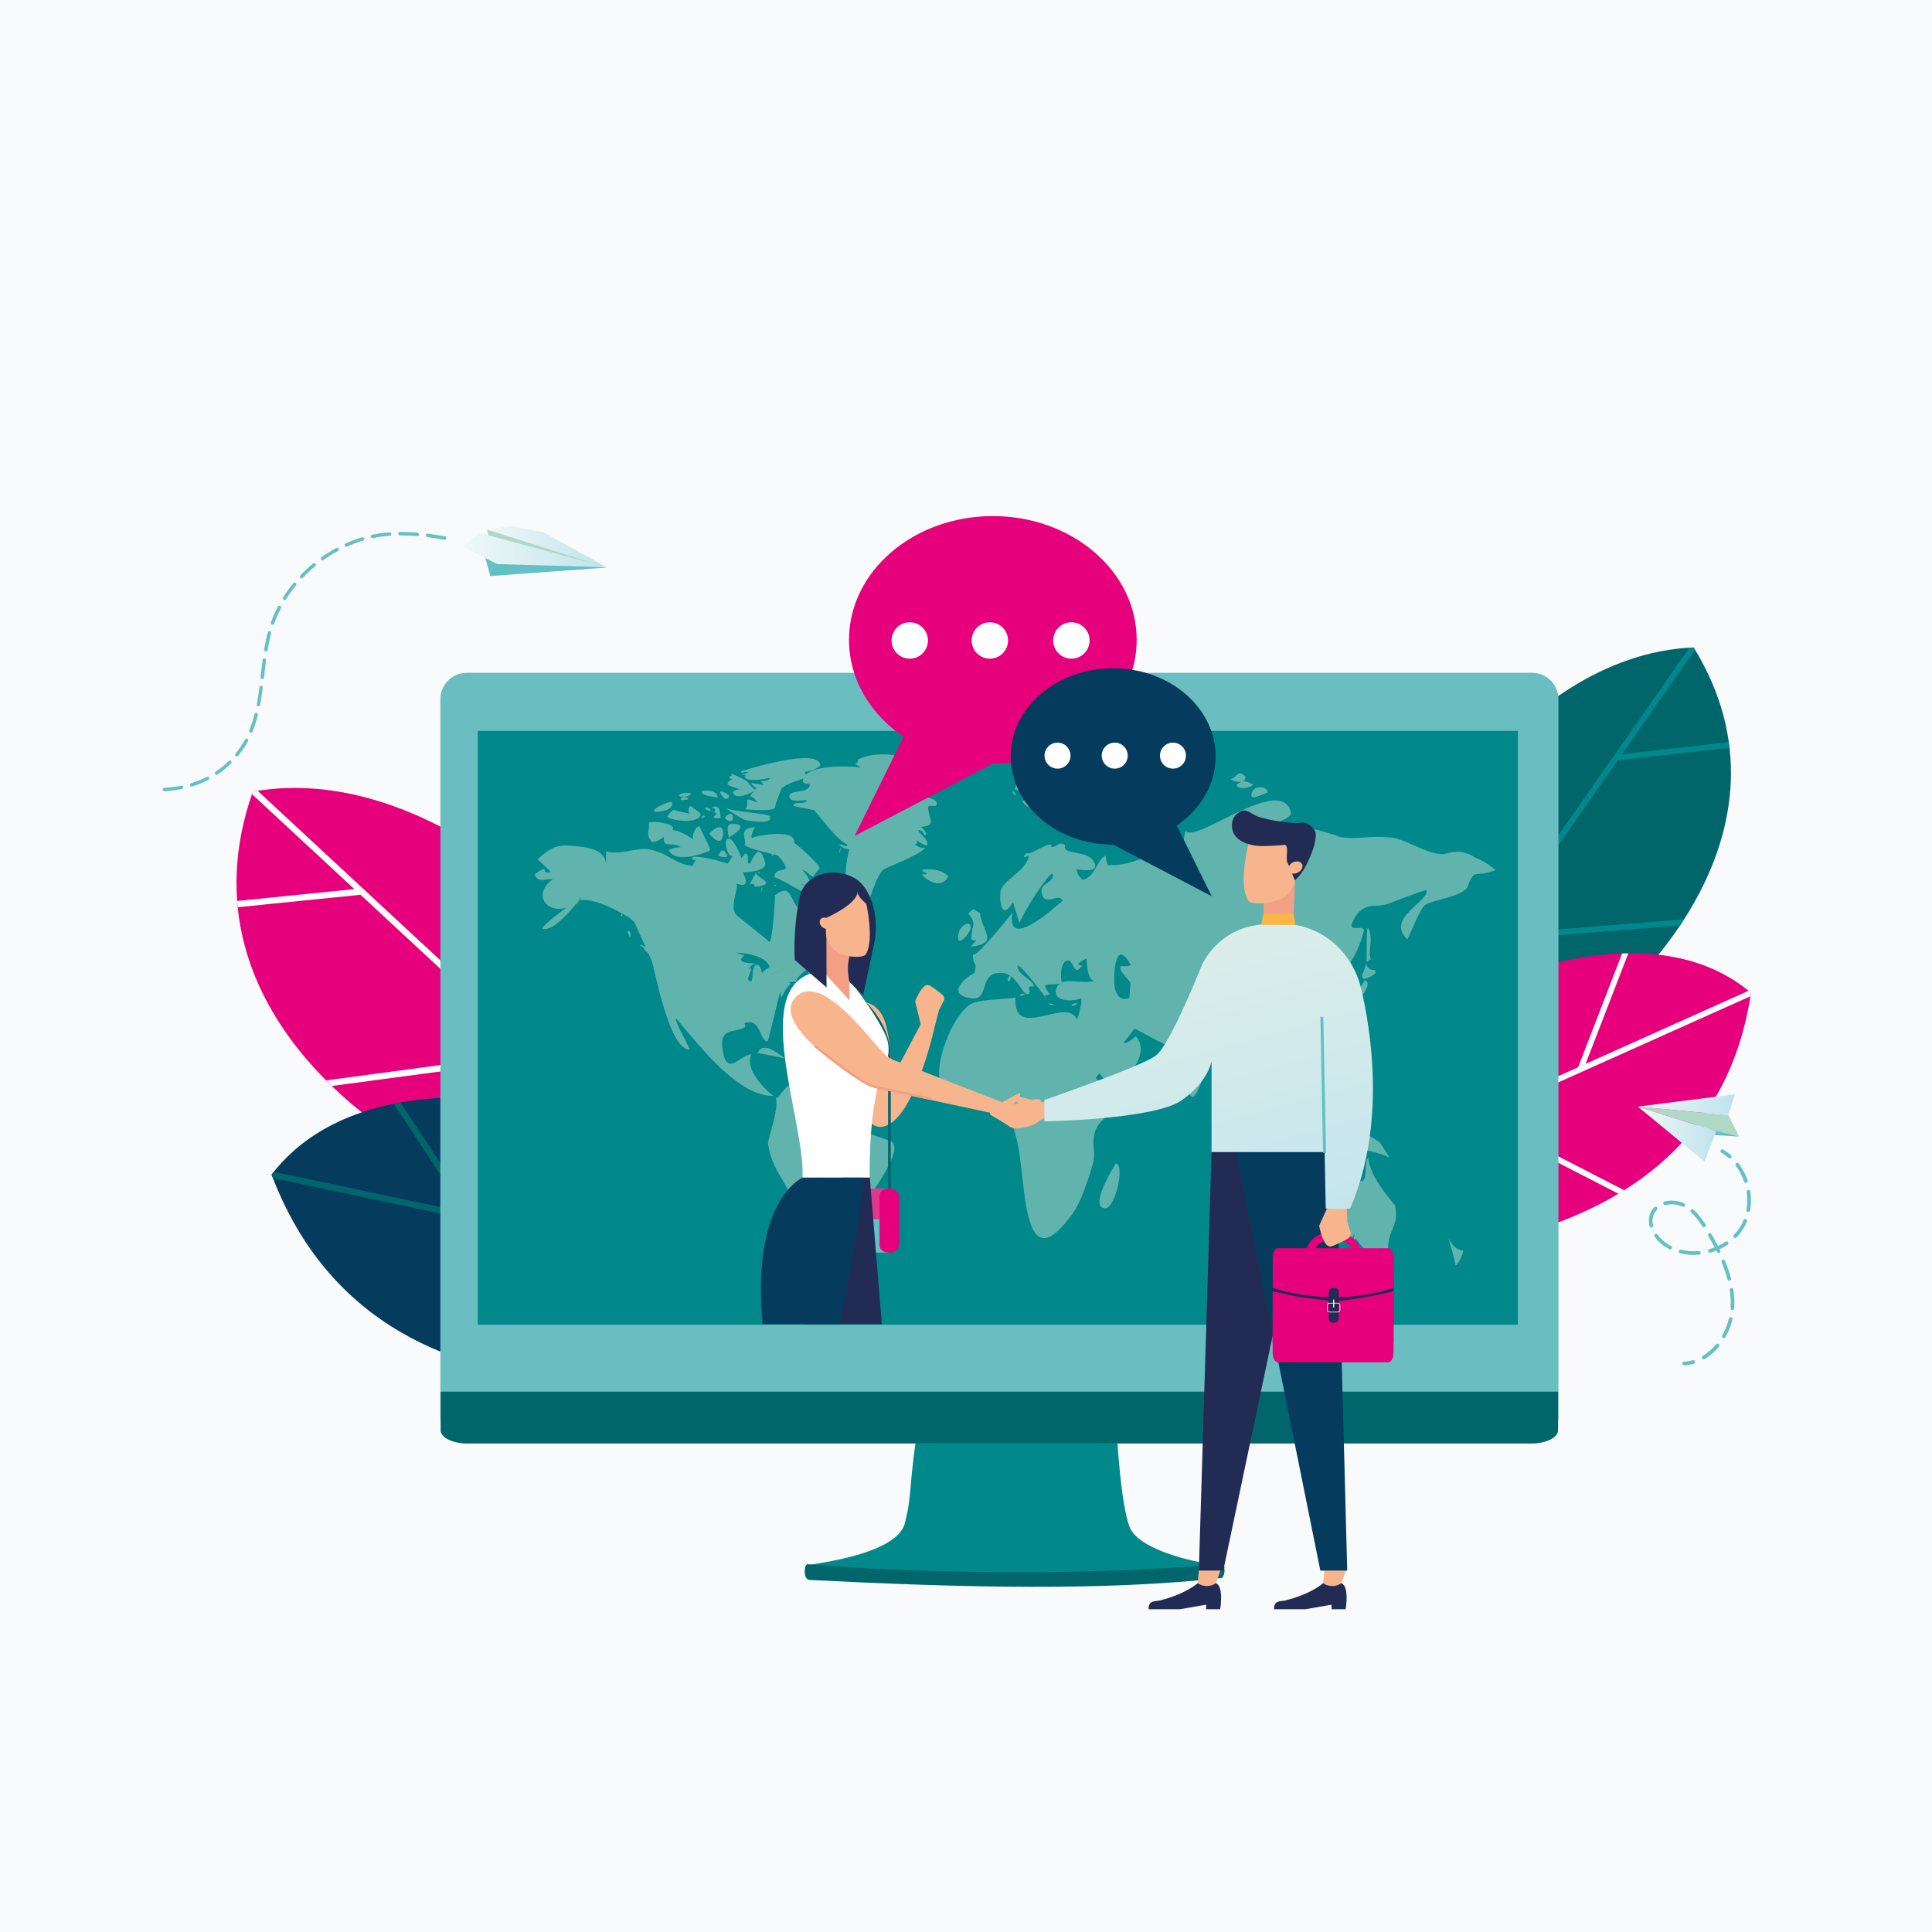 <?xml version="1.0" encoding="UTF-8"?><svg id="Capa_1" xmlns="http://www.w3.org/2000/svg" xmlns:xlink="http://www.w3.org/1999/xlink" viewBox="0 0 358 358"><defs><style>.cls-1{fill:#053c5e;}.cls-2{fill:#fff;}.cls-3{fill:#e2388c;}.cls-4{fill:#f9b646;}.cls-5{fill:#f39f85;}.cls-6{fill:#e6007c;}.cls-7{fill:#6abec2;}.cls-8{fill:#00666b;}.cls-9{fill:url(#_Áåçûìÿííûé_ãðàäèåíò_3-4);}.cls-10{fill:url(#_Áåçûìÿííûé_ãðàäèåíò_8);}.cls-11{fill:#01888b;}.cls-12{fill:#63c0c4;}.cls-13{fill:#afd8c8;}.cls-14{opacity:.55;}.cls-15{fill:#212b53;}.cls-16{fill:url(#_Áåçûìÿííûé_ãðàäèåíò_3-3);}.cls-17{fill:url(#_Áåçûìÿííûé_ãðàäèåíò_3-2);}.cls-18{fill:#afd8c7;}.cls-19{fill:#f7b58e;}.cls-20{fill:url(#_Áåçûìÿííûé_ãðàäèåíò_3);}.cls-21{fill:#f8fafc;}</style><linearGradient id="_Áåçûìÿííûé_ãðàäèåíò_8" x1="-184.13" y1="167.15" x2="-204.93" y2="241.85" gradientTransform="translate(30.85) rotate(-180) scale(1 -1)" gradientUnits="userSpaceOnUse"><stop offset="0" stop-color="#dfefea"/><stop offset="1" stop-color="#bfe3ee"/></linearGradient><linearGradient id="_Áåçûìÿííûé_ãðàäèåíò_3" x1="303.49" y1="204.69" x2="321.51" y2="204.69" gradientUnits="userSpaceOnUse"><stop offset="0" stop-color="#f1f8f7"/><stop offset="1" stop-color="#bfe3ee"/></linearGradient><linearGradient id="_Áåçûìÿííûé_ãðàäèåíò_3-2" y1="210.14" x2="318.02" y2="210.14" xlink:href="#_Áåçûìÿííûé_ãðàäèåíò_3"/><linearGradient id="_Áåçûìÿííûé_ãðàäèåíò_3-3" x1="90.24" y1="101.31" x2="112.53" y2="101.31" xlink:href="#_Áåçûìÿííûé_ãðàäèåíò_3"/><linearGradient id="_Áåçûìÿííûé_ãðàäèåíò_3-4" x1="85.69" y1="101.92" x2="112.38" y2="101.92" xlink:href="#_Áåçûìÿííûé_ãðàäèåíò_3"/></defs><rect class="cls-21" width="358" height="358"/><rect class="cls-21" width="358" height="358"/><g><g><g><path class="cls-8" d="M258.65,164.78s21.22-43.41,55.19-44.81c21.41,34.83-13.81,64.62-13.81,64.62l-40.27,12.8-1.11-32.61Z"/><path class="cls-11" d="M279.83,136.27l7.97,19.89,25.24-36.13c.27-.02,.53-.04,.8-.05,.08,.14,.16,.27,.24,.41l-13.52,19.35,19.78-2.23c.03,.19,.05,.37,.07,.56l.06,.5-20.72,2.33-22.52,32.25,34.84-2.81c-.24,.38-.49,.76-.73,1.13l-34.89,2.81-15.99,22.9-.68,.22-.04-1.05,27.34-39.15-8.07-20.14c.27-.27,.55-.53,.83-.8Z"/></g><g><path class="cls-6" d="M268.36,185.77s35.42-19.29,56.1-1.8c-8.11,54.71-78.27,48.26-78.27,48.26l22.17-46.46Z"/><path class="cls-2" d="M324.46,183.97c-.03,.21-.07,.42-.1,.63l-49.84,22.35,26.44,13.6c-.35,.22-.71,.44-1.06,.65l-26.62-13.69-19.46,8.73,.71-1.48,37.9-17,8.15-21.08c.38-.01,.77-.02,1.15-.03l-7.92,20.49,30.19-13.54c.15,.13,.31,.25,.46,.37h0Z"/></g></g><g><g><path class="cls-6" d="M116.34,181.85s-32.79-41.56-69.49-35.18c-14.85,42.26,29.77,65.99,29.77,65.99l46.09,4.37-6.37-35.18Z"/><path class="cls-2" d="M87.05,156.23l-3.92,23.14-35.4-32.84c-.29,.04-.58,.08-.87,.13-.06,.17-.11,.33-.16,.5l18.96,17.59-21.7,2.2c.02,.21,.04,.41,.05,.62l.06,.54,22.73-2.31,31.6,29.31-37.96,5.08c.35,.35,.7,.7,1.05,1.04l38.02-5.09,22.44,20.81,.78,.07-.2-1.13-38.36-35.58,3.97-23.43c-.35-.22-.71-.44-1.07-.66Z"/></g><g><path class="cls-1" d="M110.81,206.57s-42.4-12.44-60.49,11.08c21.37,56.7,95.01,33.52,95.01,33.52l-34.52-44.61Z"/><path class="cls-8" d="M50.32,217.65c.08,.22,.17,.43,.25,.65l58.55,12.38-25.16,20.69c.43,.15,.86,.3,1.29,.45l25.33-20.83,22.87,4.83-1.1-1.43-44.52-9.41-13.62-20.68c-.41,.07-.83,.15-1.24,.24l13.24,20.1-35.47-7.5c-.14,.17-.28,.34-.41,.51h0Z"/></g></g><g><path class="cls-11" d="M209.3,282.92c-1.62-4.31-2.28-16.29-2.28-16.29h-37.28c-1.37,9.8-.76,10.34-2.06,15.6-1.42,5.77-16.43,7.43-17.57,7.74-.01,.03-.34,.37-.35,.4,2.37,.57,40.73,2.74,76.52-.34-3.48-.17-15.25-2.55-16.97-7.11Z"/><path class="cls-7" d="M86.48,124.67h197.42c2.7,0,4.88,2.19,4.88,4.88v133.04c0,2.7-2.19,4.88-4.88,4.88H86.48c-2.7,0-4.88-2.19-4.88-4.88V129.55c0-2.7,2.19-4.88,4.88-4.88Z"/><path class="cls-8" d="M81.67,257.87c0,.05-.02,.11-.02,.16v7c0,1.35,2.19,2.44,4.88,2.44h197.3c2.7,0,4.88-1.09,4.88-2.44v-7c0-.06,0-.11-.02-.16H81.67Z"/><g><path class="cls-8" d="M149.22,290.41s-.51,1.92,.69,2.35c28.96,1.47,54.82,2.05,76.5-.36,.48-.37,.76-1.83,.15-2.35-40.82,3.37-77.34,.36-77.34,.36Z"/><path class="cls-8" d="M149.58,289.84s-1.02,.76,.17,1.2c38.47,2.68,75.57,.8,76.65,.06,.48-.37,.76-.74,.15-1.26-40.82,3.37-76.98,0-76.98,0Z"/></g><rect class="cls-11" x="88.53" y="135.43" width="192.74" height="110.04"/></g><g class="cls-14"><path class="cls-13" d="M206.74,215.57c-.06,.14-5.21,8.32-1.91,8.32,1.83,0,3.69-8.07,1.91-8.32Z"/><path class="cls-13" d="M236.67,207.58c0,5.95,5.06,.04,5.06-2.6-.5-.25-.83-.62-1-1.13-.05,0-4.06,3.96-4.06,3.73Z"/><path class="cls-13" d="M243.82,208.38s0,0,0,0c.02,0,.02,0,0,0Z"/><path class="cls-13" d="M242.18,211.48c.92,0-.39-1.78,.37-1.78,0,0,.41,1.07,.35,1.28,.24-.82,.61-1.65,.93-2.6-.06,0-.29-.05-.56-.11-1.36,1.31-2.89,3.21-1.08,3.21Z"/><path class="cls-13" d="M242.82,207.83c-1.48,0-.35,.28,.43,.44,.15-.14,.3-.28,.44-.41-.27,0-.57-.03-.87-.03Z"/><path class="cls-13" d="M244.71,207.06c-.14,.06-.54,.37-1.02,.81,.46-.01,.84-.15,1.02-.81Z"/><path class="cls-13" d="M239.47,213.14c1.84,0-4.09-2.61-4.53-1.09,1.21,0,3.44,1.09,4.53,1.09Z"/><path class="cls-13" d="M243.14,213.41c.64-.23-1.62-1.09,0,0h0Z"/><path class="cls-13" d="M241.25,213.07c0,.45,0,.41,0,0h0Z"/><path class="cls-13" d="M242.25,213.66c0,1.34,0-.12,0,0h0Z"/><path class="cls-13" d="M240.36,213.05c-.1,.62,.09,0,0,0h0Z"/><path class="cls-13" d="M244.68,213.71c1.4-.54,1.38-.64-.07-.31-1.44,1.72-.19,.31,.07,.31Z"/><path class="cls-13" d="M249.04,209.39c-.59,1.21-1.05-.27-.49,1.07,.74,2.68,6.34,2.54,8.87,4.05,0-.2-1.74-2.87-1.85-2.94-3.7-2.22-2.43-1.57-5.7-1.57,.12,0-2.35-3.25-2.35-1.24,0,.8,1.18,.55,1.52,.63Z"/><path class="cls-13" d="M256.28,233.64c.14-.81-.37-.14,0,0h0Z"/><path class="cls-13" d="M250.42,230.56c.16,.19,.42,.15,.61,0-.25-.15-.28-.19-.61,0Z"/><path class="cls-13" d="M253.53,214.54c-.79,.51-.06,4.32-1.23,4.32-1.89,0-2.69-3.26-4.16-3.98,.51,3.3-7.92,3.18-9.22,6.81-.33,.91,.5,7.44,.74,7.61,2.32,1.64,3.68-1.05,5.8-1.03,1.69,.02,4.13,1.65,4.49,1.65,.48-.4,.86-.89,1.12-1.47,0,.16-.52,1.72-.33,1.72,.31-.15,.46-.37,.47-.67,1.51,1.8,2.84,4.64,6.02,1.76,0-3.6,2.09-3.99,1.26-7.92-1.99-2.39-4.66-5.65-4.95-8.81Z"/><path class="cls-13" d="M268.44,229.53c.15,.73,1.5,4.95,1.21,4.95,.65,0,1.61-2.77,1.5-2.77-1.16,0-2.05-.95-2.71-2.18Z"/><path class="cls-13" d="M243.37,204.28c.44,0,1.06,.42,1.53,.42,.21,0,.05-.74,.14-.89,.02,.03,.22,.33,.28,.47,.04-.46,.32-2.1-.44-2.11-.07,.25-2.03,2.12-1.52,2.12Z"/><path class="cls-13" d="M245.33,204.27s0,.05,0,.07c.03,0,.02-.02,0-.07Z"/><path class="cls-13" d="M243.83,200.43c-.55-.51-.98-2.46-.98-3.37-.19,.28-.36,.23-.49-.16-.08,0-.3,1.95-.3,2.13,0,.28,1.23,1.08,1.78,1.39Z"/><path class="cls-13" d="M242.81,192.55c-.69,.6-.81,1.22-.35,1.85,.52-.55,.64-1.16,.35-1.85Z"/><path class="cls-13" d="M235.16,209.41c-.57-1.4,.45,1.52,0,0h0Z"/><path class="cls-13" d="M231.81,209.14s0,0,0,0h0Z"/><path class="cls-13" d="M231.8,209.05s0,.08,0,.09c0-.01,0-.04,0-.09Z"/><path class="cls-13" d="M231.79,208.94s0,.08,.01,.11c0-.03,0-.07-.01-.11Z"/><path class="cls-13" d="M231.77,208.73c0,.06,.01,.13,.02,.21,0-.06-.01-.12-.02-.21Z"/><path class="cls-13" d="M231.77,208.73s0-.04,0-.06c0,.02,0,.04,0,.06Z"/><path class="cls-13" d="M231.08,207.39c.13,.35,.74,.56,0,0h0Z"/><path class="cls-13" d="M250.47,185.06c-.11,0-1.44,.61-2.24,1.1,.79,.11,2.05,1.07,1.82,1-.37,.87,5.35-5.45,2.66-5.45-.03,.12,0,.19,.09,.21-.74,.74-1.74,3.14-2.33,3.14Z"/><path class="cls-13" d="M252.45,180.39c-.37,1.57,1.07,1.02,2.54-.15-.24-.15-.28-.32-.11-.53-.72,.17-1.29-.17-1.73-1-.33,.58-.42,1.54-.7,1.68Z"/><path class="cls-13" d="M254.97,179.76c.72-1.29-.36,.64,0,0h0Z"/><path class="cls-13" d="M255.32,179.43s.1,.05,0,0h0Z"/><path class="cls-13" d="M253.8,172.63c-.82-3.2-.47,5.6-.56,5.6,.67,0,.25-.83,.82-.27-.7-1.79,.33-2.83-.26-5.33Z"/><path class="cls-13" d="M211.01,156.59s-.02-.04-.03-.07c.03,.04,.05,.06,0,0-2.48-6.15,5.75-3.93,5.75-7.1,0-.94-8.29,2.78-8.43,6.29,.85,.6,1.31,.98,2.71,.88Z"/><path class="cls-13" d="M189.75,158.85c-.22,.1-.06,.1,0,0h0Z"/><path class="cls-13" d="M189,171.06s-.02-.01-.04-.03c0,.02,.02,.03,.04,.03Z"/><path class="cls-13" d="M187.6,169.07s0,0,0,0c0,0,0-.01,0,0Z"/><path class="cls-13" d="M193.88,185.06c-.04-.07-.16-.24-.33-.47-.07,.12,0,.28,.33,.47Z"/><path class="cls-13" d="M206.76,183.43s-.07,0-.1,0c.03,.05,.06,.06,.1,0Z"/><polygon class="cls-13" points="231.37 198.81 231.37 198.81 231.36 198.82 231.37 198.81"/><path class="cls-13" d="M273.43,158.96c-2.91-2.04-5.27-.66-6.1-.67-3.12-.05-6.76-2.83-9.64-3.1-4.47-.42-5.39,.44-9.62-.1,1.71,.22-11.86-3.97-12.12-1.82,.13-1.16,3.67-1.42,3.21-2.95-2.08-6.8-17.8,6.2-19.49,3.61,.02-.13-1.14,5.18-.42,5.18-1.49,0-.14-5.7-1.45-5.18-1.48,.58-3.46,4.56-1.35,4.94-5.05-.9-5.54,1.46-10.99,1.46-.53,0-.46-1.93-.69-1.77-1.71,1.18-1.66,3.59-4.03,4.5-.75-.45-1.16-1.11-1.22-1.99,.1,0,3.92,.78,3.39-.92-.92-2.97-6.21-1.41-5.53-3.56-1.39-.85-1.36,.48-2.55,.33,.38-1.58-4.11,1.77-4.55,1.15-.08,.1-.54,.42-.56,.54,.09,.11,.08,.19,.05,.25,.13-.06,.4-.15,.89-.27-.57,2.87-4.76,4.5-5.23,6.4-.3,1.22-.01,6.08,2.24,2.2,.21,.36,1.05,3.51,1.31,3.85-.19-.64,6.13-10.81,6.13-8.88,0,1.68-2.64,1.34-2.03,3.54,.67,2.41,3.29-.5,3.81,1.24-1.21,.97-10.58,9.59-9.27,2.15-.2,.32-7.35,9.19-7.35,7.64,0,2.64,.99,1.26,.24,3.67,.1-.34-5.5,3.22-1.45,4.4,4.51,1.32,2.21-3.73,5.49-4.45,3.65-.79,4.73,3.86,5.78,3.86,1.32,0-.7-1.8,1.23-1.36,.15-1.26-3.01-2.07-3.01-3.84,0-.89,3.84,3.97,5.03,5.59,.15-.27,.96-.36,1.01-.35-.39-.47-.77-.91-.94-1.49,0-.61,1.95-.13,2.85-.57-.32,.2-.57,.49-.73,.92-.97,2.57,3.16,2.53,4.6,1.87,.07,1.06-.41,3.03-.81,3.94-1.87-4.42-11.86,4.22-11.4-4.09-2.31,.49-6.82,.18-8.59,1.43-3.11,2.18-6.58,10.83-5.27,14.36,1.79,4.8,4.99,3.21,7.82,4.51,4.4,2.02,5,.45,6.41,6.6,1.68,7.29,.73,26.43,10.3,13.06,1.38-1.93,2.99-6.51,3.73-9.39,.57-2.23-.49-3.51,.49-6.1,.88-2.33,6.1-5.09,4.76-8.3-2.06,.62-3.58,.01-4.78-1.25,.22-.28,.46-.59,.71-.9,.58,.85,1.06,1.41,1.3,1.46,3.96,.83,8.29-5.43,5.4-8.28-1.18,1.06-1.87,1.36-2.28,1.22,.67-.85,1.36-1.73,2.08-2.64,2.5,1.25,5.52,3.05,7.12,3.55-.11,.3-.33,.44-.66,.4,1.96,2.36,.5,.13,1.85-.02,0,1.13,1.14,8.89,2.49,8.7,.94,0,2.4-5.98,3.84-6.95,5.28-3.56,1.99,2.34,4.85,2.34,2.53,0,1.24,5.2,2.51,7.5-.73-.57-1.53-1.05-2.35-1.42,.59,.96,5.2,6.74,5.2,6.56,0-1.64-.73-3.05-1.82-4.2,.23,.09,.5,.13,.8,.13,.1-.1,.21-.13,.35-.1-.1-.27-2.13-4.1-2.51-6.05-.09,.23-.14,.41-.21,.59,.06-.18,.12-.36,.21-.59-.13-.67-.06-1.12,.35-1.12,.32,0,3.88,3.28,2.94,2.22,0-5.77,1.49-4.45,3.8-7.85,1.52-2.23,3.06-2.36,3.85-5.84,.61-2.68-1.83-.82,.66-3.82-.55-.9-2.45,.86-2.45-.94,0,.18,1.72-1.55,1.79-1.55,.48,.34,.48,.76,0,1.26,2.4,0,2.52,.49,2.52,3.13,1.59-4.57,5.74-7.65,7.3-13.83,.47-1.86-3.49,.64-1.82-2.32,2.07-3.66,4-1.93,6.74-3.04,.93-.38,6.66-2.57,6.71-2.4,.7,2.07-7.71,5.15-3.52,9.11,.75-1.36,2.29-5.64,3.3-6.37,1.34-.97,7.12-1.53,7.88-3.43,1.46-3.67,1.05-1.39,5.18-3.04-1.1-.95-2.33-1.71-3.67-2.26Zm-63.9,19.83c-.76,.73-2.53-.54-1.75,1.17,.3,.62,1.7,1.89,1.7,2.27,0,.14-.15,1.56-.21,2.61-.04,.04-.07,.08-.1,.13-1.6,.46-2.08-.45-2.54-1.55,.01,0,.03,0,.04,0-.42-.74-.45-10.57,2.86-4.63Zm-12.91,3.31c.05-.04,.1-.08,.14-.13-.26-.46-.38-4,1.17-4,1.07,0,1.04,3.26,2.59,.92-1.8,0,.33-1.05,.88-1.3-.13,.6,.17,4.37,1.46,4.12-1.9,.69-4.72-.39-6.24,.39Z"/><path class="cls-13" d="M231.89,201s-.01,.04-.02,.06h0s.01-.04,.02-.06Z"/><path class="cls-13" d="M194.56,184.24s0,0,0,0c0,0,0,0,0,0Z"/><path class="cls-13" d="M238.84,152.25c-.07,.05-.32,.32,0,0h0Z"/><path class="cls-13" d="M234.9,146.84c0-1.25-3.03-1.53-3.03,.63,0,.85,3.03-.66,3.03-.63Z"/><path class="cls-13" d="M230.03,144.89c-2.41,.9,.89,1.75,2.15,.55-.26-.31-1.39-.79-1.82-.63,.56-.34,.12-.62,.54-.82-1.75-1.56-1.26-.14-2.89,.42,.63,.35,1.3,.51,2.01,.48Z"/><path class="cls-13" d="M205.54,144.01c.9,0-.35,.84,.58,.84-.07,.06,.7-.15,1.25-.42-.08,.08-.28,.29,0,0,.29-.14,.52-.29,.53-.42-.76-.3-5.14,0-2.36,0Z"/><path class="cls-13" d="M212.89,144.43c-.21-.44,.7-.86-.61-.84,0,.33-1.01,1.83,.61,.84Z"/><path class="cls-13" d="M210.96,143.97c.35,0-.14-.93,.09-1.31-.56,.32-1.53,.99-1.44,.93-.81,.75,1.3,.38,1.35,.38Z"/><path class="cls-13" d="M188.13,146.28c.74,0,1.02,1.23,2.43,.78-.43,.3-.89,.55-1.38,.73,.45,.25,.93,.38,1.45,.38-.39,.18-.8,.23-1.22,.15,.26,.64,.71,1.08,1.36,1.32,.3-.35,1.23-2.79,1.73-2.79,1.13,1.08-.28,2.21,2.15,1.24-.73-1.26-4.81-3.68-4.26-1.85-.34-.16-.91-.41-1.15-.48-.98-.96-1.26,.53-1.12,.53Z"/><path class="cls-13" d="M192.67,145.87c-.06,0-.13,.02-.2,.03,.16,.06,.22,.04,.2-.03Z"/><path class="cls-13" d="M192.67,145.87c1.93-.25,.58,1.43,3.21-.66-.63-1.52-4.83-.54-4.29-.06,.03-.44,1.03,.46,1.08,.72Z"/><path class="cls-13" d="M188.28,147.43c-.12-.44-.34-.54-.56-.85,0,0,0-.02,.02-.05,0,0-.02,.03-.02,.05,0,0,0-.01-.01-.02-.26,.2,.24,.77,.57,.87Z"/><path class="cls-13" d="M187.69,146.53s.05,.06,0,0h0Z"/><path class="cls-13" d="M179.12,171.14c-1.05,.48-1.59,1.35-1.59,2.64,0,2.09,3.96-2.64,1.59-2.64Z"/><path class="cls-13" d="M181.57,169.13s0,0,0,0c0,0,0,0,0,0Z"/><path class="cls-13" d="M179.66,169.57c.84,1.11,.77,1.65,.59,2.47,0-.03,0-.06,0-.1-.15,.09-.07,.31-.03,.2-.11,.48-.23,1.07-.23,1.92,0,.01,.67,.33,.97,.14-.27,.3-1.05,1.18-1.08,1.22,5.39-.56,2.08-2.86,1.68-6.29-.05-.01-.98-.44-1.16-.7-.62,.41-1.22,1.03-.75,1.14Z"/><path class="cls-13" d="M175.72,162.34c-1.6-1.37-2.9-1.24-4.69-1.24,.05,.23-.06,.28-.35,.12,.05,.31,2.34,.82,.05,.82,.53,.63,3.63,3.17,4.99,.29Z"/><path class="cls-13" d="M145.54,196.11c-1.19-.6-3.97-3.45-5.2-.96,.16,0,.47,.04,.87,.11,0,.02,0,.04,0,.05,0-.01,0-.03,0-.05,1.53,.26,4.31,.9,4.33,.86Z"/><path class="cls-13" d="M141.21,195.31s0,.01,0,.02c0,0,0-.01,0-.02Z"/><path class="cls-13" d="M141.21,195.33s0,.02,0,0h0Z"/><path class="cls-13" d="M148.55,197.2c-.5-.49-.63-.62-.39-.38-2.47-1.48-1.21,.31-2.59,.31,0,.59,2.32,.25,2.97,.06Z"/><path class="cls-13" d="M147.01,227.63c-.45,3.95-1.78,8.76-1.66,10.69,0,.16,.37,2.03,.97,3.94,.29-.1,.6-.15,.92-.15,.52,0,1.04,0,1.56,0-.07-2.85,1.45-6.45,1.45-7.38,0-.64,3.32-2.18,3.32-4.76,0,1.38,15.87-16.9,11.34-18.58-3.27-1.1-4.42-1.68-6.81-1.68,1.32,0-5.57-8.61-6.49-7.78-1.34-.24-2.75-.64-4.01-.8,0-.3-.53,1.79-.48,1.79-.79,0,.25-2-.11-2-1.4,0-2.22,1.87-3,2.55-.02,.03-.16-.03-.37-.18,1,1.34-1.41,7.96-1.33,8.58,.95,6.88,5.61,7.67,4.7,15.73Z"/><path class="cls-13" d="M149.98,180.45s0,0,0,0c0,0,0,0,0,0Z"/><path class="cls-13" d="M143.35,203.1c.11,.08,.2,.15,.29,.21-.08-.1-.17-.17-.29-.21Z"/><path class="cls-13" d="M139.27,195.36c-2.16,0-4.54,4.5-5.39-.92-.64-4.12,2.26-2.98,4.11-4.09,.2-.53,.1-.75-.28-.67,3.36-1.41,2.95,3.29,4.53,3.29,.14,0,1.95-7.97,2.31-9.12-.08-.43,.23,1.05,.26,1.05-.06,0,1.03-2.29,1.72-2.58-.77-.67,.08-.17,1.26-.53,.04-.21-.03-.21-.19,0-.56,0,2.05-2.7,3.06-2.7-1.09,.32-1.32,.77-.69,1.36,.02-.11,2.11-1.39,2.11-1.42,0-.55-1.4-1.95-1.4-2.62-.88-.53-1.73-.39-2.55,.42,.42-1.03,1.28-1.3,2.23-1.38,.06,.22,1.17,1.12,1.37,.71-.63-.43-1.01-.65-1.2-.73,1.41-.09,2.97,.14,3.53-1.11,1.68-3.76-1.03-.55-1.54-1.71,1.34-.89-.61-3.79-2.22-5.75-.39,.62-.85,1.18-1.4,1.68-2.66,0-1.68-5.58-5.33-2.62,.19-.15-.48,9.12-1.02,8.6-.94-.9-6.11-4.88-6.25-5.13-1.12-1.88,.82-5.19,.09-5.7,2.94,1.19,1.42-1.7,1.26-2.07,.46,.09,4.59-.18,4.14-1.77-1.38-4.87-2.57,.74-3.08,.18-.38-.42,.28-1.87-.66-1.87-.22,.31-.46,.61-.7,.9,0-.55-1.46-3.65-2.28-3.67-1.29-.04-.17,3.69,.67,3.19-.26,.52-.57,1.01-.93,1.47,.16-.05-6.61-2.06-6.61-.98,.23,.35,.54,.38,.92,.11-.38,.41-1.01,1.25-.47,1.25-3.24,0-4.77-2.4-8.35-3.04-2.4-.43-5.18,1.1-7.98,.4,0,.73,0,1.47,0,2.2-.37-1.89-1.66-2.81-5.51-3.19-2.96-.29-4.27-.31-7.22,2.47,.15,0,2.49,2.3,2.49,2.31-2.19,.66,.09-1.8-3.03,.44,.72,1.75,1.88,.72,3.38,.92-3.73,2.62-1.37,6.33,2.48,5.28-.74,.55-3.97,2.92-4.46,3.86,2.23,.76,6.34-4.56,7.26-5.85,0,.25-.13,.45-.29,.65,2.31-.96,10.24,3.32,10.24,4.26,0,.04,1.1,2.41,2.01,4.42-.43-.33-.87-.56-1.12-.42,.23,.12,.97,.61,.89,.95,.26,.2,.5,.41,.71,.56,.35,.78,.61,1.39,.67,1.59,.66,2.14,3.23,16.27,6.98,16.27,.27,0-2.91-5.29-2.55-5.85,5.05,6.04,11.73,14.4,17.88,14.4,.07,0,.13,0,.19,.03-1.6-1.23-5.46-5.07-4.07-7.74Zm8.16-16.58s-.04,.06-.06,.1c0,0,0,0,0-.01,.02-.03,.04-.06,.06-.09Zm-.06,.1s-.03,.07-.05,.1c.02-.03,.02-.07,.05-.1Zm-2.19,.56c.1-.11,.18-.21,.22-.24,.14-.13-1.25,1.43-.22,.24Zm-2.21,1.04c4.13-1.57-1.1,.49,0,0h0Zm-.02,.71s-.23,.15-.31,.19c0,0,.02-.01,.03-.02-.02,.01-.03,.02-.05,.03-.01,0,.06-.04,.33-.2Zm-.35-1.74c0-.34-1.07,.37-1.38,.84-.22-.58-.35-1.51-.95-1.51-1.16,0-.53,3.04-1.17,3.04-1.42,0,1.09-3.23-.38-2.2,.35-.67,.83-1.02,1.42-1.05-1.84-.15-3.89-.2-2.18-1.57-.16,0-1-.28-1.67-.47,2.03-.02,6.31,.82,6.31,2.92Zm-7.4-3.15s0-.11,0-.25c0,.08,0,.2,0,.25Zm-18.74-6.86c.08,.26,.21,.6,.36,.75-.21-.17-.33-.42-.36-.75Zm15.7,20.62s-.03-.03-.05-.04c.02,.01,.03,.03,.05,.04Zm-3.1-1.5c.53,.17,.84,.28,1.12,.85-.28-.57-.59-.68-1.12-.85Zm2.68,1.28c-.05,0-.11-.02-.17-.02,.06,0,.11,0,.17,.02Zm.28,.11s-.03-.01-.04-.02c.01,0,.03,.01,.04,.02Zm-.14-.07s-.04-.01-.06-.02c.02,0,.04,.01,.06,.02Zm.32,.22c.13,.14,.24,.33,.33,.57-.09-.22-.2-.42-.33-.57Z"/><path class="cls-13" d="M99.59,159.28s0,0,0,0c0,0,0,0,0,0Z"/><path class="cls-13" d="M140.14,178.56c.16,.01,.33,.03,.48,.04-.17-.04-.33-.05-.48-.04Z"/><path class="cls-13" d="M106.82,167.87c0-.38,.36-.66,.62-.99-.39,.16-.62,.48-.62,.99Z"/><path class="cls-13" d="M115.3,169.7c.13-1.1-.62,.38,0,0h0Z"/><path class="cls-13" d="M120.46,155.61c.4,.81,1.55,.23,2.56-.52-.02,.13-.02,.27-.02,.42,0,1.65,1.59,.41,3.15,1.47-.79,.02-1.54,.19-2.27,.52,1.4,2.89,7.59,.15,7.61,.15,.62,0-2.17-4.55-1.8-4.55-1,0-1.53,2.07-1.23,2.41-.47-.27-2.48-1.64-3.92-1.73,.14-.14,.22-.24,.22-.25,0-1-3.8-1.46-4.51-1.11,.13,1.73-.52,1.98,.23,3.21Z"/><path class="cls-13" d="M123.7,151.31c0,.68,6.12,1.6,6.12-.52,0-.12-1.5-1.17-1.87-1.47-.55,.52-.46,1.4-.02,1.4-.07,.2-3.44-.76-3.19-.62-.14-.01-1.04,.92-1.04,1.21Zm1.52-.75c-.06,0-.16-.03-.27-.05,.09,.01,.18,.03,.27,.05Z"/><path class="cls-13" d="M121.55,150.41c1.08,0,3.03-.21,3.03-1.64,0-.82-4.86,1.64-3.03,1.64Z"/><path class="cls-13" d="M126.53,147.64c-.51,.43,3.27-.73,.49-.73-.78,0-1.88,.73-.49,.73Z"/><path class="cls-13" d="M126.8,148.21c.84-.06,.99-.21,.44-.46-1.85,0-.96,.75-.44,.46Z"/><path class="cls-13" d="M134.01,154.45c0-2.38-2.17-.5-2.57,.04,2.5,2.99,2.59-.04,2.57-.04Z"/><path class="cls-13" d="M132.27,151.52c.42,.14,.84,.14,1.26,0-.1-.8-.04-2.71-1.66-1.87,.55,.04,.75,.29,.61,.76-.1,0-.19,0-.27,0,.18,.08,.38,.2,.62,.39-.2,.24-.56,.36-.56,.73Z"/><path class="cls-13" d="M131.7,150.24c.07,.08,.22,.14,.52,.16-.2-.09-.37-.13-.52-.16Z"/><path class="cls-13" d="M131.7,150.24c-.21-.22,.12-.57-1.14-.57,.37,.57,.67,.49,1.14,.57Z"/><path class="cls-13" d="M134.85,158.67c-.62-1.32-1.15-1.45-1.58-.4-.8,.23,.99,.81,1.58,.4Z"/><path class="cls-13" d="M135.63,152.67c-1.29,0-.61,1.76-.61,2.51,.66-.36,4.22-2.51,.61-2.51Z"/><path class="cls-13" d="M130.03,151.6c1.14-.16,.19-1,0,0h0Z"/><path class="cls-13" d="M132.98,147.89c0-1.87-3.06-1.3-2.94-1.3-.23,1.09,2.94,.98,2.94,1.3Z"/><path class="cls-13" d="M142.77,151.56c-.4-.02-.17-.15,0-.25-.28-.62-6.96-.85-8.33-1.61,.84,.7,3.57,2.29,3.61,2.24,.8,.12,4.63,.9,4.72-.38Z"/><path class="cls-13" d="M134.2,149.42c0,.1,.09,.19,.24,.28-.15-.13-.24-.23-.24-.28Z"/><path class="cls-13" d="M135.81,151.52c0-1.45-1.49-.34-1.49,.11,.4,.37,1.49,.98,1.49-.11Z"/><path class="cls-13" d="M135.07,147.43c0-.32-2.76-1.74-1.05,.31-.18,.08,1.05,.74,1.05-.31Z"/><path class="cls-13" d="M137.19,146.28c-.51-.05-.95,.09-1.33,.42,0,1.6,2.99,.55,3.89-.18-.44,.51-.95,1.32-.92,1.27,.46-.77,1.54,.97,1.49,.9-.23,.03-1.84-.92-1.84-.38,0,.14,.08,1.63-.52,1.63,.33,0,5.69,.58,5.69-.42,0-.77,1.03-2.73,1.08-3.31,1.26-1.23,3.21-1.51,4.13-1.97-.07,.19-.11,.39-.11,.61,.37,.35,.8,.49,1.31,.42,0,2-3.8,.88-3.8,2.3,0,1.25,2.67,.66,3.24,.69-.22,.99-2.38,.07-2.5,1.05,.19,.08,3.92,.85,3.85,.78,1.65,1.93,4.36,5.69,6.18,6.39-.1,.78-1.09-.21-1.54,0,.51,.55,1.14,.85,1.89,.9-.72,2.71-2.04,9.65,3.45,9.65,.3,0,1.7-5.35,3.03-5.98,1.1-.63,5.94-2.32,7.61-3.92-.74,.04-1.39-.19-1.93-.69,.46-.14,.53-.4,.21-.8,.11,.08,2.1,1.51,2.1,.8,0-1.12-1.37-1.8-1.75-2.62,.55-.05,.94,.26,1.19,.94,.98,0-.43-1.4-.67-1.53,3.18-.32,1.37-1.37,1.37-3.6,0-.76,1.58,.17,1.58-.63,0-.97-1.07-.93-1.66-1.26,.63-1.26,4.37-4.81,4.37-4.89,0-2.56-6.08,1.68-6.08,1.68,0-.03,1.99-2.45,.75-2.45-.7,.37-1.39,.77-2.06,1.2,.19-.37,.41-.72,.66-1.05-1.18,.06-2.36,.06-3.54,0,.72,0,5.43,.25,5.59-1.09-3.58-1.02-9.28-2.29-12.72-.32,.61,1.02-1.64,.04,.65,1.4-1.02-.19-8.05-.68-10.16,1.3-.03-.14-.12-.31-.29-.5,1.12-.08,2.09-.45,2.92-1.11,0-3.69-14.21,.89-14.7,1.01,.38,.9,.09-.17,1.4,.19-2.79,1.02,.28,.02-.74,.88,.69,1.06,3.93,.28,4.81,.13-.84,1.26-2.5-.12-1.26,1.36-.52-.13-2.19-.34-2.15-.4-.5,.1,.52,.68,.86,1.03-.06,0-.15,.07-.26,.17-.2,.22-1.36-1.3-1.6-1.56-.38-.2-2.42-1.32-2.82-1.36,0,.15,.03,.26,.06,.34-.12,.05-.28,.14-.49,.29,.11,.36,.35,.47,.72,.33-.04,.04-1.83,.9-.46,.9-1.81,0,.79,.72,1.82,1.05Z"/><path class="cls-13" d="M138.35,144.7s.01,.01,.02,.02c.08,.04,.09,.04-.02-.02Z"/><path class="cls-13" d="M139.97,161.62s.02,.07,.04,.1c.02-.07,0-.11-.04-.1Z"/><path class="cls-13" d="M141.76,163.26c-.54-.52-1.49-.93-1.75-1.53-.09,.41-1.04,1.92-1.05,2.16,.58-.24,.87-.1,.87,.42,.99,0,2.68-.37,1.93-1.05Z"/><path class="cls-13" d="M141.15,164.46c-.23,1.63,.36-.02,0,0h0Z"/><path class="cls-13" d="M139.92,153.3s.03,0,.05,0c.05-.11,.02-.1-.05,0Z"/><path class="cls-13" d="M151.91,160.95c0-.8-4.39-4.63-4.76-4.78,.42-2.89-7.68-1.17-7.77-.88-.43-.25,.3-1.64,.55-1.99-3.54,.03-1.31,2.78-1.96,3.08,.08,.72,3.33,1.4,5.14,1.88-.15,.14-.25,.32-.12,.32,.15,0,.26-.11,.33-.27,.52,.14,.89,.26,.96,.35,3.35,4.08-.77,1.25-.77,4,0-.53,5.25,2.83,5.91,2.83,.55-.62,.19-1.2-1.1-1.72,.69,.03,1.15,.74,1.89,.84,.37-1.25-1.26-3.21-1.54-3.4,.76,0,1.36,1.2,2.1,1.2-.23,0,1.14-1.59,1.14-1.47Z"/><path class="cls-13" d="M143.42,164.08c.18,.17,.23,.17,.4,0-.21-.13-.23-.27-.4,0Z"/><path class="cls-13" d="M140.5,161.52c-.02,.15,.12,.31,.35,.33-.12-.19-.12-.46-.35-.33Z"/><path class="cls-13" d="M137.3,142.93s0,0,0,0c-.02,0-.02,0,0,0Z"/><path class="cls-13" d="M139.36,145.08c.05-.01,.12-.02,.21-.02-.14,0-.2,0-.21,.02Z"/><path class="cls-13" d="M155.55,158.06c.86-2.23-.32-.04,0,0h0Z"/><path class="cls-13" d="M153.04,177.22c0-.14,2.45,.54,2.94,.77-.19-.47-1.17-3.09-1.17-3.53,0-.13-1.77,1.96-1.77,2.77Z"/><path class="cls-13" d="M155.99,177.99s.03,.07,.03,.07c.09,0,.06-.03-.03-.07Z"/><path class="cls-13" d="M116.23,172.57c.34,.6,.61,1.73,.61,.67,0-.68-.33-.79-.61-.67Z"/><path class="cls-13" d="M190.02,184.19c-1.46-.36-1.31,.86,0,0h0Z"/><path class="cls-13" d="M187.06,181.86c.88-2.13-1.12-.26,0,0h0Z"/><path class="cls-13" d="M195.44,186.22c-2.29-.81-.57,.37,0,0h0Z"/><path class="cls-13" d="M199.57,185.84c-2.3,.47-.15,.9,0,0h0Z"/><path class="cls-13" d="M217.92,153.59c-.96-.93-.9,.89,0,0h0Z"/><path class="cls-13" d="M152.66,178.61c-1.11-.77,0,.27,0,0h0Z"/></g><g><g><g><path class="cls-15" d="M221.92,293.37s-2.1,1.95-6.9,3.17c-1.06,.27-2.19-.09-2.19,1.65h5.82l4.84-.84v.84h2.61s.73-4.27-.8-4.82h-3.38Z"/><path class="cls-19" d="M222.22,290.3l-.29,3.07h0c.95,.66,2.21,.7,3.2,.11l.18-.11,1.09-3.07h-4.17Z"/></g><g><path class="cls-15" d="M245.17,293.37s-2.1,1.95-6.9,3.17c-1.06,.27-2.19-.09-2.19,1.65h5.82l4.84-.84v.84h2.61s.73-4.27-.8-4.82h-3.38Z"/><path class="cls-19" d="M245.47,290.3l-.29,3.07h0c.95,.66,2.21,.7,3.2,.11l.18-.11,1.09-3.07h-4.17Z"/></g><polygon class="cls-15" points="231.19 213.47 224.5 213.47 222.15 291.03 226.67 291.03 239.95 227.9 231.19 213.47"/><polygon class="cls-1" points="229.02 213.47 244.66 291.03 249.64 291.03 247.6 213.47 229.02 213.47"/><g><path class="cls-6" d="M242.02,232.65l1.5-.11s-.06-1.06,.7-1.83c.58-.59,1.51-.89,2.77-.89,1.38,0,2.41,.31,2.99,.88,.57,.57,.55,1.23,.55,1.26l1.5,.09c0-.13,.06-1.3-.93-2.32-.88-.9-2.26-1.36-4.11-1.36-1.7,0-3.01,.46-3.89,1.36-1.2,1.24-1.09,2.84-1.08,2.9Z"/><g><rect class="cls-15" x="235.83" y="234.39" width="22.4" height="14.41" transform="translate(494.05 483.19) rotate(180)"/><g><path class="cls-6" d="M246.21,244.11c0,.88,.42,.98,.93,.98s.93-.1,.93-.98v-3.06c6.45-.67,10.15-1.82,10.15-1.82v11.37c0,1.02-.39,1.84-.99,1.84h-20.42c-.6,0-.99-.82-.99-1.84v-11.33c4.68,1.08,4.98,1.11,10.38,1.76v3.08Z"/><path class="cls-6" d="M236.82,231.3h20.42c.6,0,.99,.82,.99,1.84v5.51c-3.57,1.19-7.05,1.65-10.15,1.72v-.75c0-.88-.42-.98-.93-.98s-.93,.1-.93,.98v.74c-6.11-.16-10.38-1.72-10.38-1.72v-5.51c0-1.02,.39-1.84,.99-1.84Z"/></g></g><g><path class="cls-2" d="M245.91,242.78v-.95c0-.22,.18-.41,.41-.41h1.62c.22,0,.41,.18,.41,.41v.95c0,.22-.18,.4-.41,.4h-1.62c-.22,0-.41-.18-.41-.4Zm.41-1.24c-.16,0-.29,.13-.29,.29v.95c0,.16,.13,.29,.29,.29h1.62c.16,0,.29-.13,.29-.29v-.95c0-.16-.13-.29-.29-.29h-1.62Z"/><path class="cls-2" d="M247.03,242.2c0,.05,.05,.1,.1,.1h0c.06,0,.1-.04,.1-.1v-1.32c0-.05-.05-.1-.1-.1h0c-.06,0-.1,.04-.1,.1v1.32Z"/></g></g><g><path class="cls-19" d="M191.75,204.48c-.23,.18-1.09,.74-3.16,.92-1.86,.16-5.83-.66-5.07,1.18,1.78,.96,3.76,2.31,3.76,2.31,1.14,.48,3.15-.02,4.34-.56l3.47-2.12s.3-1.95,.33-2.04l-.8-.32c-.93,.37-1.9,.58-2.88,.65Z"/><path class="cls-19" d="M191.11,205.3s-.06,.09-.21,.22c.25,.1,.49,.21,.72,.33,.97,.03,1.95,.08,2.92,.12-.06-.56-.14-1.35-.14-1.41l-6.33-1.51s-.51,.67,.65,1.38c1.16,.72,2.39,.86,2.39,.86Z"/></g><path class="cls-19" d="M246.54,222.5l-2.1,4.63s.45,2.54,1.38,3.54c.28,.3,.72,.38,1.1,.22,.88-.36,2.9-1.24,3.23-1.72,.17-.24,.19-.55,.1-.82l-.61-2.04-.08-4.75-3.03,.95Z"/><g><polygon class="cls-5" points="234.15 166.85 234.08 173.05 239.6 172.76 239.95 163.14 234.15 166.85"/><path class="cls-19" d="M233.23,167.42c-.77-.02-1.49-.14-1.86-.44-2.23-3.24,.31-11.97,.31-11.97l3.56-1.5,4.52,2.82,.26,5.85c.07,1.56-.68,3.06-2.02,4.03h0c-1.43,.8-3.09,1.25-4.77,1.2Z"/><path class="cls-15" d="M238.5,159.65c-.25-.98,.42-3.25-.58-3.09-.73,.12-3.23,.22-4.07,.22-2.01,0-5.58-.78-5.58-3.84,0-1.53,.94-2.3,1.87-2.69,.92-.38,1.96,.72,2.9,1.05,2.21,.77,6.77,1.4,7.93,1.16,1.32-.27,2.71,1.08,2.81,1.88,.22,1.77-.96,4.47-1.84,6.17-.51,.99-1.19,1.87-2,2.62h0l-1.45-3.49Z"/><path class="cls-19" d="M241.08,159.87c-.45-.39-1.28-.32-1.87,.17-.59,.49-.7,1.2-.25,1.6,.45,.39,1.28,.32,1.87-.17,.59-.49,.7-1.2,.25-1.6Z"/></g><path class="cls-10" d="M237.02,171.11c2.52,0,4.67,.53,6.48,1.33,4.46,1.96,7.62,6.05,8.73,10.79,1.76,7.46,4.7,25.17-2.05,40.7-1.99,.18-4.52,0-4.52,0l-.72-36.6,.51,26.14h-20.95v-16.86s-.54,3.81-5.61,7.32c-5.06,3.52-25.37,3.86-25.37,3.86v-3.96s17.96-6.18,20.67-8.24c2.71-2.06,8.57-16.89,8.57-16.89,1.84-3.62,5.19-6.29,9.16-7.11,1.44-.3,3.13-.48,5.09-.48Z"/><polygon class="cls-12" points="245.16 213.61 244.67 188.42 245.21 188.41 245.71 213.61 245.16 213.61"/><polygon class="cls-4" points="239.71 169.34 240.05 171.38 233.7 171.37 234.11 169.34 239.71 169.34"/></g><g><path class="cls-19" d="M156.96,185.93s.19,23.15,6.23,22.88c6.04-.28,10.01-18.56,10.01-18.56l-2.45-.72-5.86,11.06s.88-3.6-.61-10.24c-1.49-6.63-7.33-4.43-7.33-4.43Z"/><path class="cls-8" d="M158.12,183.66l-.28,.42c.07,.04,6.72,4.52,6.72,11.82v29.77h-12.19l.39-22.92c-.17,.13-.33,.26-.51,.38l-.39,23.04h13.2v-30.27c0-7.57-6.88-12.19-6.95-12.24Z"/><g><rect class="cls-12" x="150.59" y="220.23" width="15.93" height="11.88" rx="2.07" ry="2.07"/><path class="cls-3" d="M166.52,225.92v-3.62c0-1.14-.93-2.07-2.07-2.07h-11.78c-1.14,0-2.07,.93-2.07,2.07v3.62h15.93Z"/><path class="cls-6" d="M164.79,232.11h0c-.99,0-1.81-.43-1.81-1.42v-9.04c0-.99,.81-1.42,1.81-1.42h0c.99,0,1.81,.81,1.81,1.42v8.66c0,1.38-.81,1.81-1.81,1.81Z"/><path class="cls-1" d="M156.68,227.87h0c-.3,0-.55-.25-.55-.55v-2.76c0-.3,.25-.55,.55-.55h0c.3,0,.55,.25,.55,.55v2.76c0,.3-.25,.55-.55,.55Z"/></g><path class="cls-19" d="M170.65,189.96l-1.08-4.41s.82-2.16,1.8-2.87c.3-.22,.7-.21,1-.01,.71,.46,2.34,1.57,2.55,2.04,.11,.24,.08,.51-.05,.74l-.87,1.69-.8,3.12-2.55-.29Z"/><g><path class="cls-2" d="M151.5,180.13c4.26,0,5.26,.62,5.26,.62,0,0,5.47,6.78,7.37,11.16,.71,1.64,.72,3.51-.03,5.13-3.36,7.24-2.93,21.17-2.93,21.17h-12.46c.55-10.39-10.17-36.12,2.78-38.09Z"/><path class="cls-15" d="M163.4,245.37l-2.22-27.15h-5.27l-6.38,7.58s-2.34,9.59-.48,19.57h14.35Z"/><g><polygon class="cls-5" points="157.4 177.2 157.41 185.37 152.5 180.02 153.03 172.42 157.4 177.2"/><path class="cls-15" d="M158.21,165.26c-3.4,.46-5.09,4.82-5.09,4.82l.04,12.89-5.89-5.09s-.43-5.82,1.03-12.15c1.26-3.99,6.35-5.04,9.92-3.09,1.74,.95,2.77,2.8,3.38,4.65,.82,2.48,.89,5.14,.35,7.7l-2.02,9.46-2.52-2.49s-.64-2.41-.01-4.74c1.29-4.75,3.1-12.25,.82-11.94Z"/><path class="cls-19" d="M152.12,170.26c.38-.37,1.09-.3,1.59,.16,.5,.45,.59,1.12,.21,1.49-.38,.37-1.09,.3-1.59-.16-.5-.45-.59-1.12-.21-1.49Z"/><path class="cls-19" d="M158.81,177.31c.66-.02,1.27-.13,1.59-.41,1.9-3.02-.26-11.18-.26-11.18l-3.03-1.4-3.85,2.63-.22,5.46c-.06,1.46,.58,2.86,1.72,3.77h0c1.22,.75,2.63,1.17,4.06,1.12Z"/><path class="cls-15" d="M158.85,164.81c.73,2.44-5.73,5.26-5.73,5.26l-1.62-3.04,2.96-3.63,3.75,.6s.52,.41,.64,.81Z"/><path class="cls-15" d="M158.89,165.33c.14,.96,1.63,2.13,1.63,2.13l.14-1.15-.34-.81-.77-.43s-.8-.7-.66,.26Z"/></g><path class="cls-1" d="M155.59,245.37c2.23-11.17,4.02-21.5,4.32-27.15h-11.19s-9.55,4-7.42,27.15h14.29Z"/></g><g><path class="cls-19" d="M186.44,204.33c.21,.1,.95,.38,2.51,.12,1.4-.23,4.15-1.62,3.97-.03-1.12,1.09-2.3,2.52-2.3,2.52-.74,.59-2.32,.58-3.31,.38l-2.98-1.01s-.61-1.48-.65-1.54l.52-.41c.76,.12,1.51,.1,2.25-.04Z"/><path class="cls-19" d="M187.08,204.85s.06,.06,.2,.14c-.16,.12-.31,.26-.46,.4-.71,.2-1.42,.43-2.13,.65-.07-.45-.17-1.09-.18-1.13l4.35-2.38s.51,.43-.19,1.21c-.71,.78-1.59,1.13-1.59,1.13Z"/></g><path class="cls-19" d="M147.45,184.76c4.46-4.6,12.97,6.78,16.02,10.13,.57,.62,1.25,1.12,2.01,1.49l20.4,7.94-1.28,2.11-22.49-4.82c-.88-.24-1.71-.61-2.48-1.11-4.25-2.76-16.62-11.15-12.17-15.73Z"/><path class="cls-5" d="M162.69,201.29l10.06,2.13-.2,.41-9.95-2.11c-.91-.2-1.78-.55-2.59-1.02-2.27-1.33-5.89-4.05-9.17-6.74,.11-.1,.22-.21,.33-.32,3.45,2.82,7.25,5.62,9.07,6.68,.77,.45,1.59,.77,2.46,.97Z"/></g></g><g><path class="cls-6" d="M183.97,95.63c-14.72,0-26.65,10.27-26.65,22.93,0,7.29,3.95,13.78,10.11,17.98l-9.07,18.36,25.62-13.41c14.72,0,26.65-10.27,26.65-22.93s-11.93-22.93-26.65-22.93Z"/><g><circle class="cls-2" cx="168.58" cy="118.68" r="3.37"/><circle class="cls-2" cx="183.42" cy="118.68" r="3.37"/><circle class="cls-2" cx="198.53" cy="118.68" r="3.37"/></g></g><g><path class="cls-1" d="M206.27,123.83c10.49,0,18.99,7.32,18.99,16.34,0,5.19-2.81,9.82-7.2,12.81l6.47,13.09-18.26-9.56c-10.49,0-18.99-7.32-18.99-16.34s8.5-16.34,18.99-16.34Z"/><g><circle class="cls-2" cx="195.96" cy="140.02" r="2.41"/><circle class="cls-2" cx="206.56" cy="140.02" r="2.41"/><circle class="cls-2" cx="217.35" cy="140.02" r="2.41"/></g></g><g><g><polygon class="cls-18" points="320.24 206.63 322.27 210.61 318.02 209.64 303.49 205.06 320.24 206.63"/><polygon class="cls-12" points="322.27 210.61 315.05 210.16 316.82 209.26 322.27 210.61"/><polygon class="cls-20" points="320.24 206.63 321.51 202.76 303.49 205.06 320.24 206.63"/><polygon class="cls-17" points="303.49 205.06 318.02 209.64 315.85 215.23 303.49 205.06"/></g><g><path class="cls-12" d="M320.67,214.61s.07-.05,.1-.08c.12-.14,.11-.36-.03-.48-.45-.39-.93-.74-1.43-1.03-.16-.1-.37-.04-.46,.12-.09,.16-.04,.37,.12,.46,.47,.27,.91,.59,1.33,.96,.11,.09,.26,.11,.38,.05Z"/><path class="cls-12" d="M315.39,251.72c-.1-.16-.04-.37,.12-.46,.91-.54,1.75-1.27,2.49-2.16,.12-.14,.33-.17,.48-.05,.14,.12,.16,.33,.05,.48-.79,.95-1.69,1.73-2.67,2.31,0,0-.01,0-.02,.01-.16,.08-.35,.02-.45-.13Zm3.87-3.81c-.16-.09-.22-.3-.13-.46,.55-.97,.96-2.01,1.23-3.09,.04-.18,.23-.29,.41-.25,.18,.05,.29,.23,.25,.41-.28,1.14-.72,2.24-1.3,3.26-.03,.06-.08,.11-.14,.13-.1,.05-.22,.05-.32,0Zm1.73-5.16c-.19-.01-.33-.18-.31-.36v-.15c.06-1.03,0-2.11-.16-3.19-.03-.18,.1-.36,.28-.39,.19-.03,.36,.1,.39,.28,.17,1.13,.23,2.25,.17,3.33v.16c-.02,.12-.09,.23-.2,.28-.05,.03-.11,.04-.18,.04Zm-.47-5.44c-.18,.05-.37-.06-.41-.24-.27-1.02-.64-2.1-1.1-3.2-.07-.17,.01-.38,.18-.44,.17-.07,.37,0,.44,.18,.47,1.13,.85,2.23,1.13,3.28,.04,.16-.03,.32-.17,.39-.02,.01-.04,.02-.07,.03Zm-1.91-5.14c-.17,.08-.37,.01-.45-.16-.04-.09-.08-.17-.13-.26-.36,.14-.73,.26-1.1,.37-.18,.05-.37-.06-.42-.24-.05-.18,.05-.37,.24-.42,.33-.09,.65-.2,.97-.32-.35-.68-.74-1.38-1.18-2.13-.09-.16-.04-.37,.12-.46,.16-.09,.37-.04,.46,.12,.46,.78,.86,1.51,1.22,2.21,.49-.23,.97-.49,1.41-.79,.16-.11,.37-.06,.47,.09,.1,.16,.06,.37-.09,.47-.47,.31-.97,.59-1.48,.83,.04,.07,.07,.15,.11,.22,.08,.17,.01,.37-.15,.45,0,0,0,0,0,0Zm2.68-2.86c-.13-.13-.14-.35,0-.48,.48-.49,.9-1.03,1.24-1.61,.21-.36,.4-.74,.56-1.13,.07-.17,.27-.26,.44-.19,.17,.07,.26,.27,.19,.44-.17,.42-.38,.83-.61,1.22-.37,.62-.82,1.21-1.34,1.74-.03,.03-.06,.05-.09,.07-.13,.06-.28,.04-.39-.06Zm-6.45,3.19c-1.21,.1-2.39,.01-3.52-.27-.18-.05-.29-.23-.25-.41,.05-.18,.23-.29,.41-.25,1.05,.27,2.16,.35,3.29,.26,.19-.02,.35,.12,.37,.31,.01,.14-.07,.27-.18,.33-.04,.02-.08,.03-.12,.04Zm9.06-7.92c-.18-.03-.31-.21-.28-.39,.19-1.07,.2-2.19,.03-3.31-.03-.19,.1-.36,.29-.39,.19-.03,.36,.1,.39,.29,.18,1.19,.17,2.38-.03,3.52-.02,.11-.09,.2-.18,.24-.06,.03-.14,.04-.21,.03Zm-14.57,6.89c-.27-.14-.54-.3-.8-.46-.74-.48-1.4-1.11-1.92-1.83-.11-.15-.07-.36,.08-.47,.15-.11,.36-.07,.47,.08,.47,.65,1.07,1.23,1.74,1.66,.23,.15,.48,.3,.74,.43,.17,.09,.23,.29,.15,.46-.03,.07-.09,.12-.15,.15-.09,.05-.21,.05-.31,0Zm6.14-4.21c-.73-1.13-1.4-1.95-2.1-2.59-.14-.13-.15-.34-.02-.48,.13-.14,.34-.15,.48-.02,.75,.67,1.45,1.54,2.21,2.72,.1,.16,.06,.37-.1,.47,0,0-.02,.01-.03,.02-.15,.08-.34,.03-.44-.12Zm8.14-8.11c-.18,.06-.37-.03-.43-.21-.16-.48-.36-.95-.59-1.39-.27-.54-.6-1.06-.95-1.53-.11-.15-.08-.36,.07-.48,.15-.11,.36-.08,.48,.07,.38,.51,.72,1.06,1.02,1.63,.24,.48,.45,.97,.63,1.48,.06,.16-.02,.34-.17,.41-.01,0-.03,.01-.04,.02Zm-17.53,8.31c-.18,.05-.37-.07-.41-.25-.24-.96-.15-1.9,.28-2.71,.15-.29,.35-.56,.58-.8,.13-.13,.35-.14,.48,0,.13,.13,.14,.35,0,.48-.19,.19-.34,.41-.47,.64-.35,.67-.42,1.41-.22,2.23,.04,.16-.04,.31-.18,.38-.02,.01-.05,.02-.07,.03Zm5.68-3.88c-.95-.44-2.12-.55-3.13-.29-.18,.05-.37-.06-.41-.25-.05-.18,.07-.37,.25-.41,1.17-.3,2.47-.17,3.58,.34,.17,.08,.24,.28,.17,.45-.03,.07-.09,.13-.15,.16-.09,.05-.2,.05-.3,0Z"/><path class="cls-12" d="M313.92,252.68c.14-.07,.22-.24,.17-.4-.05-.18-.24-.28-.42-.23-.52,.15-1.06,.24-1.6,.27-.19,0-.33,.17-.32,.36,.01,.19,.17,.33,.36,.32,.59-.03,1.18-.13,1.75-.29,.02,0,.04-.01,.06-.02Z"/></g></g><g><g><polygon class="cls-16" points="112.53 105.16 100.78 98.67 94.78 97.47 90.24 98.14 112.53 105.16"/><polyline class="cls-18" points="112.53 105.16 90.52 99.5 90.24 98.14"/><polygon class="cls-12" points="89.89 103.28 89.92 103.32 90.85 106.74 112.47 105.16 89.89 103.28"/><polygon class="cls-9" points="85.69 101.27 88.83 98.73 112.38 105.12 92.11 104.52 85.69 101.27"/></g><g><path class="cls-12" d="M36.2,144.87c.72-.25,1.43-.56,2.12-.92,.16-.08,.35-.02,.43,.14,.08,.16,.02,.35-.14,.43-.71,.37-1.45,.69-2.2,.95-.27,.1-.54,.18-.82,.27-.1,.03-.2,0-.28-.05-.05-.04-.1-.1-.12-.16-.05-.17,.05-.35,.21-.4,.26-.08,.53-.17,.79-.26Z"/><path class="cls-12" d="M79.26,98.89c1,.13,2.04,.29,3.17,.5,.17,.03,.29,.2,.26,.37-.03,.17-.2,.29-.37,.26-1.13-.21-2.15-.37-3.14-.5-.06,0-.11-.03-.15-.06-.09-.07-.14-.18-.13-.3,.02-.18,.18-.3,.36-.28Z"/><path class="cls-12" d="M73.93,99.14c-.08-.06-.13-.15-.13-.25,0-.18,.14-.32,.32-.32,1.03,0,2.11,.03,3.22,.13,.18,.01,.31,.17,.29,.35-.01,.18-.17,.31-.35,.29-1.09-.09-2.16-.13-3.16-.12-.07,0-.14-.02-.19-.06Z"/><path class="cls-12" d="M42.37,141.02c.13-.12,.33-.13,.45,0,.12,.13,.12,.33,0,.45-.77,.76-1.62,1.45-2.52,2.05-.11,.08-.26,.07-.37,0-.03-.02-.05-.05-.08-.08-.1-.15-.06-.35,.09-.44,.87-.58,1.69-1.25,2.43-1.98Z"/><path class="cls-12" d="M43.68,140.08c-.14-.11-.16-.31-.04-.45,.18-.22,.36-.45,.53-.67,.45-.61,.87-1.26,1.23-1.92,.08-.15,.28-.21,.43-.13,.15,.08,.21,.28,.13,.43-.37,.69-.8,1.36-1.28,2-.18,.24-.36,.47-.55,.7-.11,.13-.3,.16-.44,.05,0,0,0,0-.01,0Z"/><path class="cls-12" d="M46.37,135.75s-.05-.02-.07-.04c-.11-.09-.16-.24-.11-.38,.38-.92,.7-1.9,.97-2.99,.04-.17,.22-.28,.39-.23,.17,.04,.28,.22,.23,.39-.28,1.12-.61,2.13-1,3.08-.07,.16-.25,.24-.42,.17Z"/><path class="cls-12" d="M54.85,108.47c-.27,.32-.52,.66-.77,.99-.38,.51-.74,1.04-1.07,1.57-.09,.15-.29,.19-.44,.1,0,0-.01,0-.02-.01-.13-.1-.17-.28-.08-.43,.34-.54,.71-1.09,1.1-1.61,.26-.35,.52-.69,.79-1.02,.11-.14,.3-.17,.45-.04,.14,.11,.16,.31,.04,.45Z"/><path class="cls-12" d="M52.07,112.68c-.49,.94-.92,1.91-1.27,2.88-.06,.17-.24,.25-.41,.19-.03-.01-.06-.03-.08-.04-.11-.08-.16-.23-.11-.36,.36-1.01,.8-2,1.3-2.96,.08-.16,.28-.22,.43-.14,.15,.08,.22,.27,.14,.43Z"/><path class="cls-12" d="M58.42,104.91c-.81,.67-1.59,1.39-2.31,2.15-.11,.12-.29,.13-.42,.04-.01,0-.02-.02-.03-.03-.13-.12-.13-.32-.01-.45,.74-.78,1.54-1.52,2.37-2.2,.14-.11,.34-.09,.45,.04,.11,.14,.09,.34-.04,.45Z"/><path class="cls-12" d="M64.31,101.27c-.11,.05-.23,.03-.32-.04-.04-.03-.08-.08-.1-.13-.07-.16,0-.35,.16-.42,.99-.44,2.01-.81,3.04-1.12,.17-.05,.35,.05,.4,.22,.05,.17-.05,.35-.22,.4-1,.3-1.99,.66-2.96,1.09Z"/><path class="cls-12" d="M48.56,125.8c-.06,0-.11-.03-.15-.06-.09-.07-.14-.18-.13-.29l.05-.4c.11-.93,.21-1.85,.33-2.78,.02-.18,.18-.3,.36-.27,.18,.02,.3,.18,.28,.36-.12,.92-.23,1.84-.33,2.77l-.05,.4c-.02,.18-.18,.3-.35,.28Z"/><path class="cls-12" d="M59.93,103.76c-.12,.08-.27,.08-.37,0-.03-.02-.05-.04-.07-.07-.1-.14-.07-.34,.08-.45,.88-.62,1.81-1.19,2.75-1.7,.16-.08,.35-.02,.43,.13,.08,.16,.02,.35-.13,.43-.92,.49-1.82,1.05-2.69,1.66Z"/><path class="cls-12" d="M48.41,127.07c.18,.02,.3,.18,.28,.36-.16,1.25-.31,2.26-.48,3.18-.03,.17-.2,.29-.37,.25-.05,0-.09-.03-.13-.06-.1-.07-.15-.19-.12-.32,.17-.91,.32-1.91,.48-3.14,.02-.18,.18-.3,.36-.28Z"/><path class="cls-12" d="M33.58,145.58c.17-.03,.34,.08,.37,.25,.03,.17-.08,.34-.25,.38-1,.2-2.05,.33-3.21,.41-.08,0-.15-.02-.21-.06-.07-.05-.12-.14-.13-.23-.01-.18,.12-.33,.3-.34,1.13-.08,2.16-.21,3.13-.4Z"/><path class="cls-12" d="M50.01,116.97c.17,.05,.27,.22,.23,.39-.25,.94-.47,1.95-.66,3.09-.03,.17-.19,.29-.37,.26-.05,0-.1-.03-.14-.06-.09-.07-.15-.19-.12-.31,.19-1.16,.41-2.19,.67-3.15,.05-.17,.22-.27,.39-.23Z"/><path class="cls-12" d="M71.06,98.75c.37-.04,.75-.08,1.12-.11,.18-.01,.33,.12,.34,.29,.01,.18-.12,.33-.29,.34-.37,.03-.73,.06-1.09,.11-.68,.08-1.36,.19-2.03,.33-.09,.02-.19,0-.26-.06-.06-.04-.11-.11-.12-.19-.04-.17,.07-.34,.25-.38,.69-.15,1.39-.26,2.08-.34Z"/></g></g></g></svg>